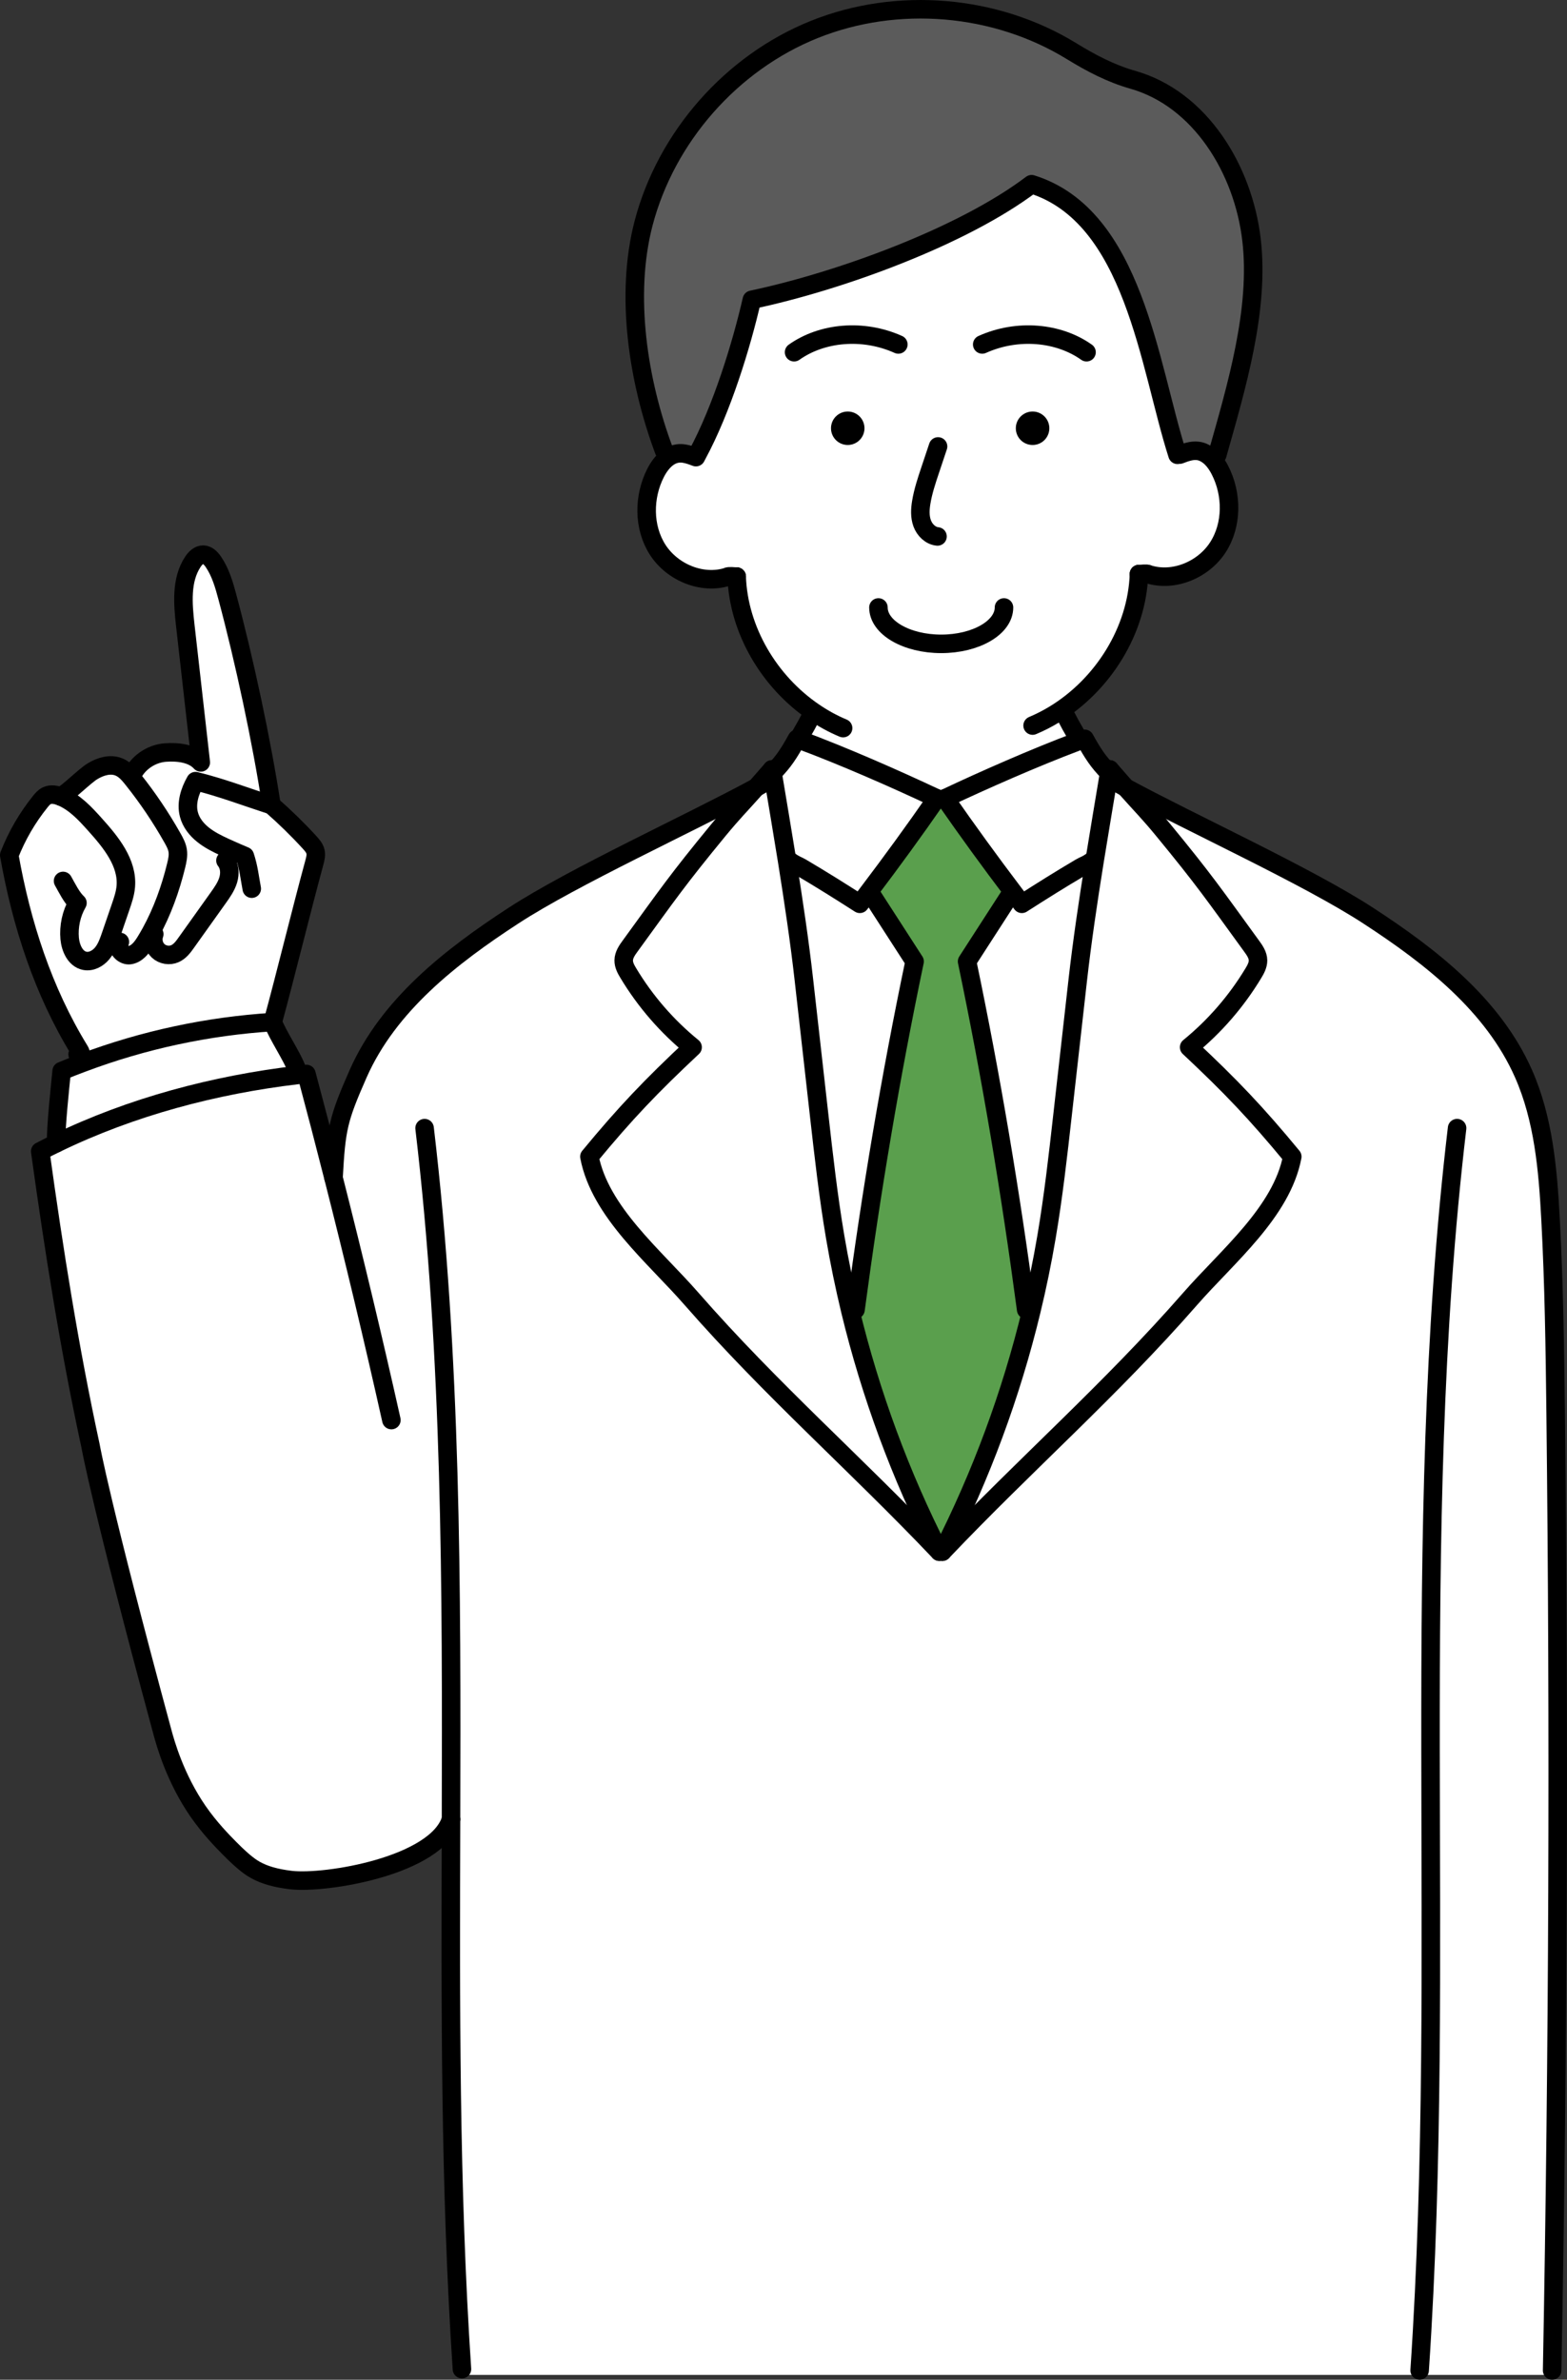 <?xml version="1.0" encoding="UTF-8"?>
<svg xmlns="http://www.w3.org/2000/svg" id="_レイヤー_2" data-name="レイヤー 2" viewBox="0 0 338.47 514.01">
  <rect x="0" y="0" width="338.47" height="514.01" fill="#333333" stroke="none"/>
  <defs>
    <style>
      .cls-1 {
        fill: none;
        stroke: #000;
        stroke-linecap: round;
        stroke-linejoin: round;
        stroke-width: 4px;
      }

      .cls-2 {
        fill: #5a9f4d;
      }

      .cls-3 {
        fill: #5b5b5b;
      }

      .cls-4 {
        fill: #fff;
      }
    </style>
  </defs>
  <g id="_レイヤー_2-2" data-name="レイヤー 2">
    <g>
      <g>
        <path class="cls-4" d="M218.95,192.87c-5.1-6.73-10.04-13.53-14.83-20.43,8.48-4,19.32-8.77,28.38-12.19.61-.23,1.2-.45,1.79-.67,1.74,3.15,2.94,4.98,5.04,7.11l.28.05c-1.05,6.32-2.16,12.87-3.22,19.45l-.67-.11c-.94.7-1.67.9-2.31,1.28-4.44,2.62-8.37,5.09-12.69,7.86-.6-.78-1.19-1.57-1.77-2.35Z"></path>
        <path class="cls-4" d="M49.12,128.98c3.66,13.65,7.37,30.97,9.52,44.93-5.41-1.75-10.89-3.84-16.41-5.19-1.25,2.19-2.07,4.8-1.42,7.23.46,1.75,1.65,3.24,3.06,4.36,1.41,1.13,3.04,1.93,4.68,2.69l1.2.54-1.05,2.33c.93,1.15,1.02,2.8.59,4.22-.43,1.41-1.3,2.64-2.16,3.85-2.29,3.2-4.57,6.41-6.86,9.62-.67.95-1.4,1.94-2.47,2.42-1.19.54-2.69.29-3.64-.6-.96-.9-1.3-2.38-.84-3.61l-.77-.31c2.5-4.54,4.27-9.47,5.5-14.51.26-1.06.5-2.15.33-3.23-.16-.98-.64-1.87-1.13-2.73-2.5-4.43-5.35-8.67-8.53-12.65-.53-.67-1.09-1.35-1.74-1.89l2.13-.03c1.47-2.21,4-3.69,6.65-3.88s5.84.16,7.61,2.14c-1.12-9.87-2.23-19.74-3.35-29.61-.52-4.67-.95-9.77,1.62-13.69.53-.81,1.31-1.61,2.28-1.58.91.03,1.63.78,2.15,1.53,1.56,2.27,2.34,4.99,3.05,7.65Z"></path>
        <path class="cls-4" d="M170.06,186.19c1.37,8.6,2.66,17.24,3.58,25.45,1.09,9.7,2.19,19.4,3.28,29.1,1,8.84,1.99,17.69,3.48,26.46.91,5.35,2.01,10.67,3.28,15.95,4.36,18,10.81,35.5,19.22,52.01-18.11-19.07-36.26-34.85-53.54-54.62-8.02-9.19-19.75-18.73-22.05-30.71,7.83-9.49,13.31-15.21,22.29-23.63-5.5-4.47-10.21-9.9-13.86-15.97-.52-.85-1.03-1.78-1.02-2.78.01-1.17.72-2.2,1.41-3.14,8.21-11.3,10.18-14.22,19.04-25.01,3.1-3.76,4.53-5.14,8.16-9.21.96-1.08,2.08-2.35,3.42-3.9.03.18.06.37.09.55,1.05,6.32,2.16,12.87,3.22,19.45Z"></path>
        <path class="cls-4" d="M64.26,232.19c-17.93,2.13-35.8,6.84-52.14,14.77-.04-3.94.82-11.7,1.2-15.62,1.5-.62,3.02-1.22,4.54-1.78,13.16-4.95,27.04-7.92,41.06-8.8.98,2.69,4.21,7.49,5.18,10.17l.16,1.26Z"></path>
        <circle cx="183.11" cy="92.5" r="3.62"></circle>
        <path class="cls-4" d="M67.9,186.31c-2.87,10.56-6.11,23.89-8.98,34.45-14.02.88-27.9,3.85-41.06,8.8l-.6-1.59s.08-.04.1-.08c.2-.29.01-.68-.17-.98-7.9-12.87-12.56-27.33-15.19-42.2,1.63-4.17,3.9-8.09,6.71-11.57.39-.49.81-.98,1.36-1.25.95-.47,2.09-.23,3.07.16,2.98,1.21,5.24,3.66,7.38,6.05,3.44,3.82,7.09,8.28,6.65,13.4-.13,1.53-.64,3-1.14,4.46l-2.1,6.12c-.18.51-.35,1.02-.56,1.53l2.24.44c-.19,1.13,1.16,2.43,2.44,2.25,1.52-.23,2.58-1.61,3.38-2.92.39-.63.76-1.27,1.12-1.92l.77.31c-.46,1.23-.12,2.71.84,3.61.95.89,2.45,1.14,3.64.6,1.07-.48,1.8-1.47,2.47-2.42,2.29-3.21,4.57-6.42,6.86-9.62.86-1.21,1.73-2.44,2.16-3.85.43-1.42.34-3.07-.59-4.22l1.05-2.33-1.2-.54c-1.64-.76-3.27-1.56-4.68-2.69-1.41-1.12-2.6-2.61-3.06-4.36-.65-2.43.17-5.04,1.42-7.23,5.52,1.35,11,3.44,16.41,5.19,2.88,2.52,5.63,5.2,8.22,8.03.54.59,1.09,1.22,1.28,2,.18.78-.03,1.6-.24,2.37Z"></path>
        <path d="M223.04,88.88c2,0,3.62,1.62,3.62,3.62s-1.62,3.62-3.62,3.62-3.63-1.62-3.63-3.62,1.62-3.62,3.63-3.62Z"></path>
        <path class="cls-4" d="M202.32,172.44c-4.78,6.9-9.73,13.7-14.83,20.43-.58.78-1.17,1.57-1.77,2.35-4.32-2.77-8.25-5.24-12.69-7.86-.64-.38-1.37-.58-2.3-1.28l-.67.11c-1.06-6.58-2.17-13.13-3.22-19.45l.28-.05c2.09-2.13,3.29-3.96,5.03-7.11.15.05.3.11.45.17,9.32,3.44,20.81,8.49,29.72,12.69Z"></path>
        <path class="cls-4" d="M197.55,207.67c-5.23,25.02-9.38,49.84-12.76,75.21l-1.11.27c-1.27-5.28-2.37-10.6-3.28-15.95-1.49-8.77-2.48-17.62-3.48-26.46-1.09-9.7-2.19-19.4-3.28-29.1-.92-8.21-2.21-16.85-3.58-25.45l.67-.11c.93.7,1.66.9,2.3,1.28,4.44,2.62,8.37,5.09,12.69,7.86.6-.78,1.19-1.57,1.77-2.35l.99.75c3.03,4.68,6.05,9.36,9.07,14.05Z"></path>
        <path class="cls-4" d="M229.52,240.74c-.99,8.84-1.99,17.69-3.48,26.46-.91,5.36-2,10.68-3.28,15.96l-1.11-.28c-3.38-25.37-7.53-50.19-12.76-75.21,3.02-4.69,6.05-9.37,9.07-14.05l.99-.75c.58.78,1.17,1.57,1.77,2.35,4.32-2.77,8.25-5.24,12.69-7.86.64-.38,1.37-.58,2.31-1.28l.67.11c-1.38,8.6-2.66,17.24-3.59,25.45-1.09,9.7-2.18,19.4-3.28,29.1Z"></path>
        <path class="cls-2" d="M222.76,283.16c-4.35,18-10.82,35.49-19.22,52h-.64c-8.41-16.51-14.86-34.01-19.22-52.01l1.11-.27c3.38-25.37,7.53-50.19,12.76-75.21-3.02-4.69-6.04-9.37-9.07-14.05l-.99-.75c5.1-6.73,10.05-13.53,14.83-20.43h1.8c4.79,6.9,9.73,13.7,14.83,20.43l-.99.75c-3.02,4.68-6.05,9.36-9.07,14.05,5.23,25.02,9.38,49.84,12.76,75.21l1.11.28Z"></path>
        <path class="cls-4" d="M149.09,98.3l1.49-.06c5.36-9.89,9.61-23.83,11.82-33.49,18.95-4,45.53-13.69,60.42-24.96,22.15,6.91,25.38,39.3,31.52,58.45l.49-.05c1.25-.48,2.57-.96,3.9-.8.83.1,1.57.45,2.22.93,1.1.81,1.95,2.03,2.58,3.27,2.64,5.16,2.68,11.73-.45,16.6-3.13,4.88-9.57,7.59-15.09,5.83-.08-.21-1.77-.02-1.97-.03h0s-.02,0,0,0c-.42,12.25-7.81,23.97-18.3,30.34l2.34.03c.76,1.47,1.55,2.93,2.39,4.36l.05,1.53c-9.06,3.42-19.9,8.19-28.38,12.19h-1.8c-8.91-4.2-20.4-9.25-29.72-12.69l.39-1.03c.84-1.43,1.64-2.89,2.39-4.36l.38-.56c-9.6-6.55-16.24-17.67-16.64-29.26t0-.01h0c-.2.02-1.89-.17-1.97.05-5.52,1.75-11.95-.96-15.09-5.83-3.13-4.88-3.08-11.45-.45-16.61.69-1.35,1.67-2.7,2.92-3.49.57-.36,1.2-.61,1.88-.7.9-.12,1.8.07,2.68.35ZM186.73,92.5c0-2-1.62-3.62-3.62-3.62s-3.62,1.62-3.62,3.62,1.62,3.62,3.62,3.62,3.62-1.62,3.62-3.62ZM226.66,92.5c0-2-1.62-3.62-3.62-3.62s-3.63,1.62-3.63,3.62,1.62,3.62,3.63,3.62,3.62-1.62,3.62-3.62Z"></path>
        <path class="cls-3" d="M222.82,39.79c-14.89,11.27-41.47,20.96-60.42,24.96-2.21,9.66-6.46,23.6-11.82,33.49l-1.49.06c-.88-.28-1.78-.47-2.68-.35-.68.09-1.31.34-1.88.7l-1.09-1.29c-5.62-15.01-8.47-33.57-4.44-49.09,4.87-18.67,18.97-34.7,36.87-41.9,17.91-7.2,39.18-5.41,55.62,4.7,4.15,2.55,8.47,4.82,13.16,6.15,14.63,4.14,23.89,19.42,25.67,34.53,1.79,15.1-3.26,31.85-7.39,46.49l-1.98.08c-.65-.48-1.39-.83-2.22-.93-1.33-.16-2.65.32-3.9.8l-.49.05c-6.14-19.15-9.37-51.54-31.52-58.45Z"></path>
        <path class="cls-4" d="M257.08,280.54c8.03-9.19,19.76-18.73,22.05-30.71-7.83-9.49-13.3-15.21-22.28-23.63,5.49-4.47,10.2-9.9,13.86-15.97.52-.85,1.03-1.78,1.02-2.78-.01-1.17-.73-2.2-1.42-3.14-8.21-11.3-10.17-14.22-19.04-25.01-3.09-3.76-4.53-5.14-8.14-9.19,14.21,7.71,39.41,19.19,52.41,27.67,13.57,8.83,27.01,19.34,33.54,34.14,4.32,9.78,5.26,20.68,5.83,31.35.75,14,.95,28.01,1.11,42.03.79,68.9.53,137.81-.76,206.71l-.15.96H99.87l-.09-1.25c-2.64-39.49-2.47-79.14-2.36-118.77-3.11,10.07-27.05,14.02-34.61,13.13-3.4-.41-5.71-1.12-7.59-2.15-.78-.43-2.34-1.36-5.6-4.67-1.55-1.57-4.32-4.38-6.86-8.05-4.93-7.14-7.03-14.69-7.64-16.95-13.42-49.59-15.54-61.85-15.54-61.85-4.59-21.21-7.91-42.2-10.89-63.73,1.13-.59,2.28-1.16,3.43-1.72,16.34-7.93,34.21-12.64,52.14-14.77.64-.08,1.29-.15,1.93-.22,2,7.47,3.95,14.95,5.85,22.44.58-10.67,1.01-12.71,5.32-22.49,6.54-14.8,19.98-25.31,33.54-34.14,13.01-8.48,38.23-19.98,52.43-27.69-3.63,4.07-5.06,5.45-8.16,9.21-8.86,10.79-10.83,13.71-19.04,25.01-.69.94-1.4,1.97-1.41,3.14-.01,1,.5,1.93,1.02,2.78,3.65,6.07,8.36,11.5,13.86,15.97-8.98,8.42-14.46,14.14-22.29,23.63,2.3,11.98,14.03,21.52,22.05,30.71,17.28,19.77,35.43,35.55,53.54,54.62h.64c18.11-19.07,36.26-34.85,53.54-54.62Z"></path>
        <path class="cls-4" d="M257.08,280.54c-17.28,19.77-35.43,35.55-53.54,54.62,8.4-16.51,14.87-34,19.22-52,1.28-5.28,2.37-10.6,3.28-15.96,1.49-8.77,2.49-17.62,3.48-26.46,1.1-9.7,2.19-19.4,3.28-29.1.93-8.21,2.21-16.85,3.59-25.45,1.06-6.58,2.17-13.13,3.22-19.45.03-.18.06-.37.09-.55,1.35,1.56,2.47,2.84,3.43,3.92,3.61,4.05,5.05,5.43,8.14,9.19,8.87,10.79,10.83,13.71,19.04,25.01.69.94,1.41,1.97,1.42,3.14,0,1-.5,1.93-1.02,2.78-3.66,6.07-8.37,11.5-13.86,15.97,8.98,8.42,14.45,14.14,22.28,23.63-2.29,11.98-14.02,21.52-22.05,30.71Z"></path>
        <path class="cls-4" d="M25.61,204.05l-2.24-.44c.21-.51.38-1.02.56-1.53l2.1-6.12c.5-1.46,1.01-2.93,1.14-4.46.44-5.12-3.21-9.58-6.65-13.4-2.14-2.39-4.4-4.84-7.38-6.05,1.75-.98,5.13-4.42,6.84-5.46,1.7-1.04,3.85-1.69,5.7-.93.48.19.9.47,1.3.79.65.54,1.21,1.22,1.74,1.89,3.18,3.98,6.03,8.22,8.53,12.65.49.86.97,1.75,1.13,2.73.17,1.08-.07,2.17-.33,3.23-1.23,5.04-3,9.97-5.5,14.51-.36.65-.73,1.29-1.12,1.92-.8,1.31-1.86,2.69-3.38,2.92-1.28.18-2.63-1.12-2.44-2.25Z"></path>
      </g>
      <g>
        <path class="cls-1" d="M166.75,166.19c-1.34,1.55-2.46,2.82-3.42,3.9-3.63,4.07-5.06,5.45-8.16,9.21-8.86,10.79-10.83,13.71-19.04,25.01-.69.94-1.4,1.97-1.41,3.14-.01,1,.5,1.93,1.02,2.78,3.65,6.07,8.36,11.5,13.86,15.97-8.98,8.42-14.46,14.14-22.29,23.63,2.3,11.98,14.03,21.52,22.05,30.71,17.28,19.77,35.43,35.55,53.54,54.62"></path>
        <path class="cls-1" d="M164.46,169.47c-.37.2-.74.41-1.13.62-14.2,7.71-39.42,19.21-52.43,27.69-13.56,8.83-27,19.34-33.54,34.14-4.31,9.78-4.74,11.82-5.32,22.49"></path>
        <path class="cls-1" d="M97.42,392.95c-.11,39.63-.28,79.28,2.36,118.77"></path>
        <path class="cls-1" d="M91.71,243.67c5.86,49.5,5.84,99.37,5.71,149.27"></path>
        <path class="cls-1" d="M202.32,172.44c-4.78,6.9-9.73,13.7-14.83,20.43-.58.78-1.17,1.57-1.77,2.35-4.32-2.77-8.25-5.24-12.69-7.86-.64-.38-1.37-.58-2.3-1.28"></path>
        <path class="cls-1" d="M167.12,166.69c2.09-2.13,3.29-3.96,5.03-7.11.15.05.3.11.45.17,9.32,3.44,20.81,8.49,29.72,12.69"></path>
        <path class="cls-1" d="M166.75,166.19c.03.18.06.37.09.55,1.05,6.32,2.16,12.87,3.22,19.45,1.37,8.6,2.66,17.24,3.58,25.45,1.09,9.7,2.19,19.4,3.28,29.1,1,8.84,1.99,17.69,3.48,26.46.91,5.35,2.01,10.67,3.28,15.95,4.36,18,10.81,35.5,19.22,52.01"></path>
        <path class="cls-1" d="M188.48,193.62c3.03,4.68,6.05,9.36,9.07,14.05-5.23,25.02-9.38,49.84-12.76,75.21"></path>
        <path class="cls-1" d="M172.99,158.72c.84-1.43,1.64-2.89,2.39-4.36"></path>
        <path class="cls-1" d="M239.7,166.19c1.35,1.56,2.47,2.84,3.43,3.92,3.61,4.05,5.05,5.43,8.14,9.19,8.87,10.79,10.83,13.71,19.04,25.01.69.94,1.41,1.97,1.42,3.14,0,1-.5,1.93-1.02,2.78-3.66,6.07-8.37,11.5-13.86,15.97,8.98,8.42,14.45,14.14,22.28,23.63-2.29,11.98-14.02,21.52-22.05,30.71-17.28,19.77-35.43,35.55-53.54,54.62"></path>
        <path class="cls-1" d="M241.98,169.47c.37.21.76.42,1.15.64,14.21,7.71,39.41,19.19,52.41,27.67,13.57,8.83,27.01,19.34,33.54,34.14,4.32,9.78,5.26,20.68,5.83,31.35.75,14,.95,28.01,1.11,42.03.79,68.9.53,137.81-.76,206.71"></path>
        <path class="cls-1" d="M314.73,243.67c-10.52,88.91-2.08,179.01-8.09,268.33"></path>
        <path class="cls-1" d="M204.12,172.44c4.79,6.9,9.73,13.7,14.83,20.43.58.78,1.17,1.57,1.77,2.35,4.32-2.77,8.25-5.24,12.69-7.86.64-.38,1.37-.58,2.31-1.28"></path>
        <path class="cls-1" d="M239.33,166.69c-2.1-2.13-3.3-3.96-5.04-7.11-.59.22-1.18.44-1.79.67-9.06,3.42-19.9,8.19-28.38,12.19"></path>
        <path class="cls-1" d="M239.7,166.19c-.03.18-.06.37-.09.55-1.05,6.32-2.16,12.87-3.22,19.45-1.38,8.6-2.66,17.24-3.59,25.45-1.09,9.7-2.18,19.4-3.28,29.1-.99,8.84-1.99,17.69-3.48,26.46-.91,5.36-2,10.68-3.28,15.96-4.35,18-10.82,35.49-19.22,52"></path>
        <path class="cls-1" d="M217.96,193.62c-3.02,4.68-6.05,9.36-9.07,14.05,5.23,25.02,9.38,49.84,12.76,75.21"></path>
        <path class="cls-1" d="M232.45,158.72c-.84-1.43-1.63-2.89-2.39-4.36"></path>
        <path class="cls-1" d="M84.54,306.73c-3.91-17.5-8.08-34.95-12.5-52.32-1.9-7.49-3.85-14.97-5.85-22.44-.64.07-1.29.14-1.93.22-17.93,2.13-35.8,6.84-52.14,14.77-1.15.56-2.3,1.13-3.43,1.72,2.98,21.53,6.3,42.52,10.89,63.73,0,0,2.12,12.26,15.54,61.85.61,2.26,2.71,9.81,7.64,16.95,2.54,3.67,5.31,6.48,6.86,8.05,3.26,3.31,4.82,4.24,5.6,4.67,1.88,1.03,4.19,1.74,7.59,2.15,7.56.89,31.5-3.06,34.61-13.13h0"></path>
        <path class="cls-1" d="M64.1,230.93c-.97-2.68-4.2-7.48-5.18-10.17-14.02.88-27.9,3.85-41.06,8.8-1.52.56-3.04,1.16-4.54,1.78-.38,3.92-1.24,11.68-1.2,15.62"></path>
        <path class="cls-1" d="M58.92,220.76c2.87-10.56,6.11-23.89,8.98-34.45.21-.77.42-1.59.24-2.37-.19-.78-.74-1.41-1.28-2-2.59-2.83-5.34-5.51-8.22-8.03-5.41-1.75-10.89-3.84-16.41-5.19-1.25,2.19-2.07,4.8-1.42,7.23.46,1.75,1.65,3.24,3.06,4.36,1.41,1.13,3.04,1.93,4.68,2.69l1.2.54c1.04.47,2.09.92,3.14,1.36.83,2.52,1,4.45,1.49,7.05"></path>
        <path class="cls-1" d="M29.11,166.42c1.47-2.21,4-3.69,6.65-3.88s5.84.16,7.61,2.14c-1.12-9.87-2.23-19.74-3.35-29.61-.52-4.67-.95-9.77,1.62-13.69.53-.81,1.31-1.61,2.28-1.58.91.03,1.63.78,2.15,1.53,1.56,2.27,2.34,4.99,3.05,7.65,3.66,13.65,7.37,30.97,9.52,44.93"></path>
        <path class="cls-1" d="M48.7,185.87c.93,1.15,1.02,2.8.59,4.22-.43,1.41-1.3,2.64-2.16,3.85-2.29,3.2-4.57,6.41-6.86,9.62-.67.95-1.4,1.94-2.47,2.42-1.19.54-2.69.29-3.64-.6-.96-.9-1.3-2.38-.84-3.61"></path>
        <path class="cls-1" d="M13.14,172.05c1.75-.98,5.13-4.42,6.84-5.46,1.7-1.04,3.85-1.69,5.7-.93.48.19.9.47,1.3.79.65.54,1.21,1.22,1.74,1.89,3.18,3.98,6.03,8.22,8.53,12.65.49.86.97,1.75,1.13,2.73.17,1.08-.07,2.17-.33,3.23-1.23,5.04-3,9.97-5.5,14.51-.36.65-.73,1.29-1.12,1.92-.8,1.31-1.86,2.69-3.38,2.92-1.28.18-2.63-1.12-2.44-2.25.03-.21.12-.41.28-.6"></path>
        <path class="cls-1" d="M13.62,190.28c.83,1.47,1.86,3.6,3.11,4.75-1.33,2.32-1.92,5.05-1.68,7.71.2,2.05,1.21,4.37,3.23,4.79,1.41.29,2.86-.49,3.78-1.6.58-.69.98-1.49,1.31-2.32.21-.51.38-1.02.56-1.53l2.1-6.12c.5-1.46,1.01-2.93,1.14-4.46.44-5.12-3.21-9.58-6.65-13.4-2.14-2.39-4.4-4.84-7.38-6.05-.98-.39-2.12-.63-3.07-.16-.55.27-.97.76-1.36,1.25-2.81,3.48-5.08,7.4-6.71,11.57,2.63,14.87,7.29,29.33,15.19,42.2.18.3.37.69.17.98-.02.04-.06.06-.1.08-.25.11-.67-.21-.42-.38"></path>
        <path class="cls-1" d="M159.12,124.54c.4,11.59,7.04,22.71,16.64,29.26,2,1.37,4.12,2.54,6.35,3.47"></path>
        <path class="cls-1" d="M159.12,124.54s.03,0,0-.01h0Z"></path>
        <path class="cls-1" d="M150.32,98.74c-.4-.15-.82-.31-1.23-.44-.88-.28-1.78-.47-2.68-.35-.68.09-1.31.34-1.88.7-1.25.79-2.23,2.14-2.92,3.49-2.63,5.16-2.68,11.73.45,16.61,3.14,4.87,9.57,7.58,15.09,5.83.08-.22,1.77-.03,1.97-.04"></path>
        <path class="cls-1" d="M246.02,123.99c-.42,12.25-7.81,23.97-18.3,30.34-1.5.91-3.06,1.71-4.68,2.39"></path>
        <path class="cls-1" d="M246.02,123.99s-.03,0,0,0h0Z"></path>
        <path class="cls-1" d="M254.83,98.19c1.25-.48,2.57-.96,3.9-.8.83.1,1.57.45,2.22.93,1.1.81,1.95,2.03,2.58,3.27,2.64,5.16,2.68,11.73-.45,16.6-3.13,4.88-9.57,7.59-15.09,5.83-.08-.21-1.77-.02-1.97-.03"></path>
        <path class="cls-1" d="M262.93,98.24c4.13-14.64,9.18-31.39,7.39-46.49-1.78-15.11-11.04-30.39-25.67-34.53-4.69-1.33-9.01-3.6-13.16-6.15C215.05.96,193.78-.83,175.87,6.37c-17.9,7.2-32,23.23-36.87,41.9-4.03,15.52-1.18,34.08,4.44,49.09"></path>
        <path class="cls-1" d="M216.86,131.21c0,4.34-6.07,7.86-13.56,7.86s-13.56-3.52-13.56-7.86"></path>
        <path class="cls-1" d="M202.62,96.43c-.57,1.72-1.15,3.44-1.72,5.15-.76,2.27-1.52,4.56-1.91,6.92-.25,1.51-.33,3.1.2,4.54s1.79,2.69,3.31,2.83"></path>
        <path class="cls-1" d="M254.34,98.24c-6.14-19.15-9.37-51.54-31.52-58.45-14.89,11.27-41.47,20.96-60.42,24.96-2.21,9.66-6.46,23.6-11.82,33.49"></path>
        <path class="cls-1" d="M171.52,76.08c6.02-4.28,14.89-5.11,22.52-1.68"></path>
        <path class="cls-1" d="M234.69,76.08c-6.02-4.28-14.9-5.11-22.53-1.68"></path>
      </g>
    </g>
  </g>
</svg>
